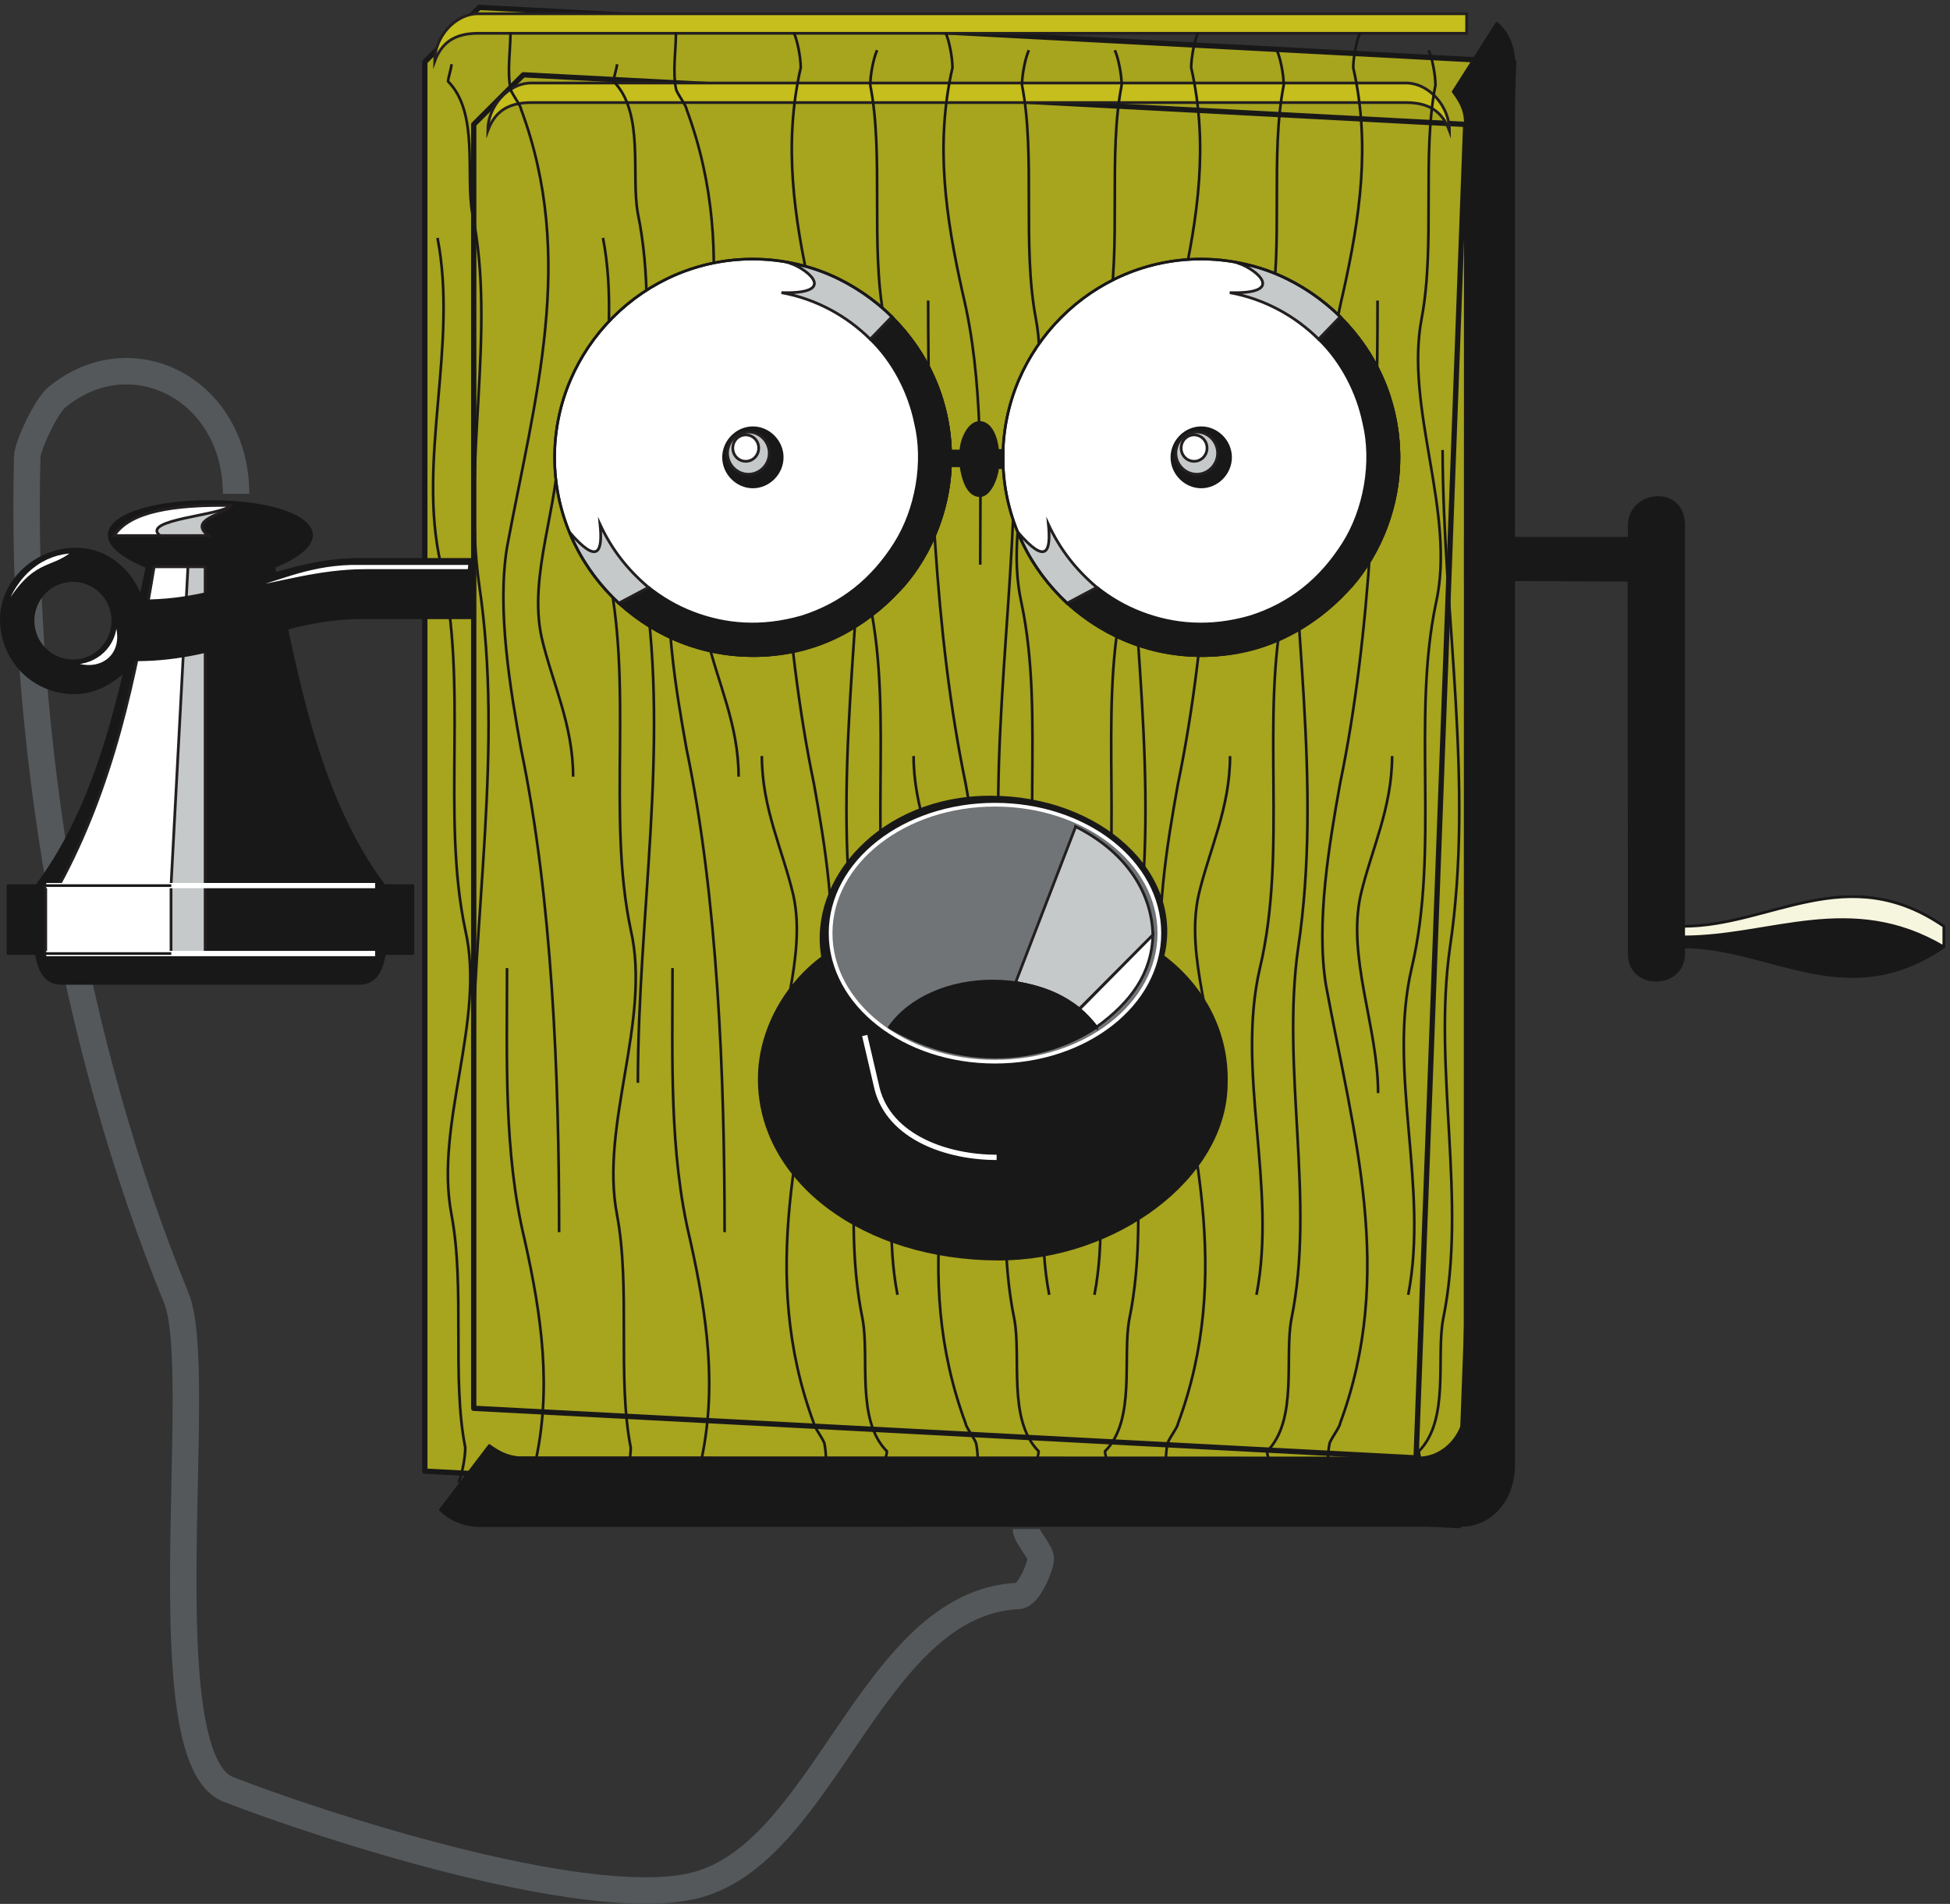 <svg xmlns="http://www.w3.org/2000/svg" xml:space="preserve" width="706.368" height="689.659"><rect width="100%" height="100%" fill="#333333" stroke="none"/><defs><clipPath id="a" clipPathUnits="userSpaceOnUse"><path d="M1506.96 4482.96h2306.91v-1087.2H1506.96Z" clip-rule="evenodd"/></clipPath></defs><path d="M1157.04 5016.48V1178.16l2817.36-148.32 148.32 3986.64-2817.36 148.32-148.32-148.32" style="fill:#a7a41e;fill-opacity:1;fill-rule:evenodd;stroke:none" transform="matrix(.133 0 0 -.133 0 689.599)"/><path d="M1157.04 5016.48V1178.16l2817.36-148.32 148.32 3986.64-2817.36 148.32Z" style="fill:none;stroke:#191818;stroke-width:14.4;stroke-linecap:butt;stroke-linejoin:round;stroke-miterlimit:10;stroke-dasharray:none;stroke-opacity:1" transform="matrix(.133 0 0 -.133 0 689.599)"/><path d="M1290.24 4846.08V1349.33l2566.64-135.12L3992 4846.08 1425.36 4981.2Z" style="fill:none;stroke:#191818;stroke-width:14.4;stroke-linecap:butt;stroke-linejoin:round;stroke-miterlimit:10;stroke-dasharray:none;stroke-opacity:1" transform="matrix(.133 0 0 -.133 0 689.599)"/><path d="m1199.52 1073.04 133.2 174.96c20.88-15.12 46.08-30.96 81.36-33.12l2449.44-.72c72.72 0 126.72 66.24 126.72 133.92l.72 3501.36c0 38.88-15.84 61.92-33.12 85.68l118.8 186.48c28.8-24.48 44.64-61.92 46.08-100.08V1196.88c0-104.4-69.12-166.32-141.12-166.32l-2674.8-.72c-43.2 0-81.36 17.28-107.28 43.2" style="fill:#191818;fill-opacity:1;fill-rule:evenodd;stroke:none" transform="matrix(.133 0 0 -.133 0 689.599)"/><path d="m1199.52 1073.04 133.2 174.96c20.88-15.12 46.08-30.96 81.36-33.12l2449.44-.72c72.72 0 126.72 66.24 126.72 133.92l.72 3501.36c0 38.88-15.84 61.92-33.12 85.68l118.8 186.48c28.8-24.48 44.64-61.92 46.08-100.08V1196.88c0-104.4-69.12-166.32-141.12-166.32l-2674.8-.72c-43.2 0-81.36 17.28-107.28 43.2z" style="fill:none;stroke:#191818;stroke-width:7.2;stroke-linecap:butt;stroke-linejoin:round;stroke-miterlimit:10;stroke-dasharray:none;stroke-opacity:1" transform="matrix(.133 0 0 -.133 0 689.599)"/><path d="M3828.96 4905.6c67.68 0 100.8-28.08 118.8-77.04 0 66.96-55.44 130.32-118.8 130.32H1447.2c-63.36 0-118.8-63.36-118.8-130.32 18 48.96 51.12 77.04 118.8 77.04zm165.6 188.64v53.28H1302.48c-63.36 0-118.8-63.36-118.8-130.32 18 48.96 51.12 77.04 118.8 77.04h2692.08" style="fill:#c5be1c;fill-opacity:1;fill-rule:evenodd;stroke:none" transform="matrix(.133 0 0 -.133 0 689.599)"/><path d="M3828.96 4905.6c67.68 0 100.8-28.08 118.8-77.04 0 66.96-55.44 130.32-118.8 130.32H1447.2c-63.36 0-118.8-63.36-118.8-130.32 18 48.96 51.12 77.04 118.8 77.04zm165.6 188.64v53.28H1302.48c-63.36 0-118.8-63.36-118.8-130.32 18 48.96 51.12 77.04 118.8 77.04z" style="fill:none;stroke:#231f20;stroke-width:7.5;stroke-linecap:butt;stroke-linejoin:miter;stroke-miterlimit:10;stroke-dasharray:none;stroke-opacity:1" transform="matrix(.133 0 0 -.133 0 689.599)"/><path d="M2857.68 1658.4c-56.88 293.76 56.88 606.24-9.36 889.92-76.32 321.84 0 681.84-66.24 994.32-55.44 246.24 86.4 529.92 38.88 776.16-37.44 198.72 0 444.96-37.44 634.32 0 28.8 9.36 75.6 18.72 95.04m-132.48-1401.12c0 245.52 9.36 501.84-47.52 738-46.8 208.8-75.6 407.52-28.08 615.6 0 28.08-9.36 75.6-18.72 95.04m-48.96-2887.92c0 180 84.96 369.36 47.52 539.28-28.8 123.12-85.68 236.88-85.68 378.72m170.64-2026.08c0 47.52 9.36 104.4 0 151.92 0 9.36-28.8 46.8-28.8 56.16-151.2 407.52-37.44 786.24 38.16 1193.04 28.08 170.64-9.36 388.8-38.16 549.36-84.96 407.52-102.24 889.92-102.24 1316.16m291.6-3180.96c0 9.36 9.36 37.44 9.36 46.8-84.96 85.68-46.8 255.6-66.24 360-66.24 321.84 28.8 681.84-18.72 1013.04-66.24 444.96 18.72 899.28 20.16 1354.32M2444.4 1658.4c-56.88 293.76 56.88 606.24-9.36 889.92-76.32 321.84 0 681.84-66.24 994.32-55.44 246.24 86.4 529.92 38.88 776.16-37.44 198.72 0 444.96-37.44 634.32 0 28.8 9.36 75.6 18.72 95.04m-132.48-1401.12c0 245.52 9.36 501.84-47.52 738-46.8 208.8-75.6 407.52-28.08 615.6 0 28.08-9.36 75.6-18.72 95.04m-48.96-2887.92c0 180 84.96 369.36 47.51 539.28-28.79 123.12-85.67 236.88-85.67 378.72m170.64-2026.08c0 47.52 9.36 104.4 0 151.92 0 9.36-28.8 46.8-28.8 56.16-151.2 407.52-37.44 786.24 38.16 1193.04 28.08 170.64-9.36 388.8-38.16 549.36-84.96 407.52-102.24 889.92-102.24 1316.16m291.6-3180.96c0 9.36 9.36 37.44 9.36 46.8-84.96 85.68-46.8 255.6-66.24 360-66.24 321.84 28.8 681.84-18.72 1013.04-66.24 444.96 18.72 899.28 20.16 1354.32m-708.48 577.44c56.88-293.76-56.88-606.24 9.36-889.92 76.32-321.84 0-681.84 66.24-994.32 56.88-246.24-84.96-529.92-37.44-776.16 37.44-198.72 0-444.96 37.44-634.32 0-28.8-9.37-75.6-18.72-95.04m132.48 1401.12c0-245.52-9.36-501.84 47.52-738 46.8-208.8 75.6-407.52 28.08-615.6 0-28.08 9.36-75.6 18.72-95.04m47.52 2887.92c0-180-84.97-369.36-47.52-539.28 28.8-123.12 85.68-236.88 85.68-378.72m-170.64 2026.08c0-47.52-9.36-104.4 0-151.92 0-9.36 28.8-46.8 28.8-56.16 151.2-407.52 37.44-786.24-38.16-1193.04-28.08-170.64 9.36-388.8 38.16-549.36 84.96-407.52 103.68-889.92 103.68-1316.16M1680.48 5010c0-9.36-9.36-37.44-9.36-46.8 84.95-85.68 46.8-255.6 66.24-360 66.24-321.84-28.81-681.84 18.71-1013.04 66.25-444.96-18.71-899.28-18.71-1354.32M1191.6 4536.96c56.88-293.76-56.89-606.24 9.36-889.92 76.32-321.84 0-681.84 66.24-994.32 56.87-246.24-84.97-529.92-37.44-776.16 37.44-198.72 0-444.96 37.44-634.32 0-28.8-9.36-75.6-18.72-95.04m132.48 1401.12c0-245.52-9.36-501.84 47.52-738 46.8-208.8 75.59-407.52 28.07-615.6 0-28.08 9.37-75.6 18.73-95.04m47.52 2887.92c0-180-84.96-369.36-47.52-539.28 28.79-123.12 85.68-236.88 85.68-378.72m-170.64 2026.08c0-47.52-9.36-104.4 0-151.92 0-9.36 28.8-46.8 28.8-56.16 151.2-407.52 37.43-786.24-38.16-1193.04-28.08-170.64 9.36-388.8 38.16-549.36 84.95-407.52 103.68-889.92 103.68-1316.16M1229.76 5010c0-9.36-9.37-37.44-9.37-46.8 84.97-85.68 46.81-255.6 66.25-360 66.24-321.84-28.8-681.84 18.72-1013.04 66.24-444.96-18.72-899.28-18.72-1354.32M2980.8 1658.4c56.88 293.76-56.88 606.24 9.36 889.92 76.32 321.84 0 681.84 66.23 994.32 55.45 246.24-86.39 529.92-38.87 776.16 37.44 198.72 0 444.96 37.44 634.32 0 28.8-9.36 75.6-18.72 95.04m132.47-1401.12c0 245.52-9.35 501.84 47.53 738 46.8 208.8 75.6 407.52 28.08 615.6 0 28.08 9.36 75.6 18.72 95.04M3312 2207.76c0 180-84.96 369.36-47.52 539.28 28.8 123.12 85.68 236.88 85.68 378.72m-170.64-2026.08c0 47.52-9.36 104.4 0 151.92 0 9.36 28.8 46.8 28.8 56.16 151.2 407.52 37.44 786.24-38.16 1193.04-28.08 170.64 9.36 388.8 38.16 549.36 84.96 407.52 102.23 889.92 102.23 1316.16m-291.59-3180.96c0 9.36-9.36 37.44-9.36 46.8 84.95 85.68 46.79 255.6 66.24 360 66.24 321.84-28.8 681.84 18.71 1013.04 66.25 444.96-18.71 899.28-20.16 1354.32m347.77-2301.12c56.88 293.76-56.88 606.24 9.36 889.92 76.32 321.84 0 681.84 66.24 994.32 55.44 246.24-86.4 529.92-38.88 776.16 37.44 198.72 0 444.96 37.44 634.32 0 28.8-9.36 75.6-18.72 95.04m132.48-1401.12c0 245.52-9.37 501.84 47.52 738 46.79 208.8 75.6 407.52 28.08 615.6 0 28.08 9.36 75.6 18.71 95.04m48.97-2887.92c0 180-84.97 369.36-47.52 539.28 28.8 123.12 85.68 236.88 85.68 378.72m-170.64-2026.08c0 47.52-9.36 104.4 0 151.92 0 9.36 28.8 46.8 28.8 56.16 151.2 407.52 37.44 786.24-38.16 1193.04-28.08 170.64 9.36 388.8 38.16 549.36 84.96 407.52 102.24 889.92 102.24 1316.16m-291.6-3180.96c0 9.36-9.36 37.44-9.36 46.8 84.96 85.68 46.8 255.6 66.24 360 66.24 321.84-28.81 681.84 18.72 1013.04 66.24 444.96-18.72 899.28-20.16 1354.32m357.84-2774.16c0 9.36-9.36 37.44-9.36 46.8 84.96 85.68 46.8 255.6 66.24 360 66.24 321.84-28.8 681.84 18.72 1013.04 66.24 444.96-18.72 899.28-20.16 1354.32m-93.6-2301.12c56.88 293.76-56.89 606.24 9.36 889.92 76.32 321.84 0 681.84 66.24 994.32 55.44 246.24-86.4 529.92-38.88 776.16 37.44 198.72 0 444.96 37.44 634.32 0 28.8-9.36 75.6-18.72 95.04" style="fill:none;stroke:#191818;stroke-width:7.2;stroke-linecap:butt;stroke-linejoin:round;stroke-miterlimit:10;stroke-dasharray:none;stroke-opacity:1" transform="matrix(.133 0 0 -.133 0 689.599)"/><path d="M642.961 3840c0 283.68-282.961 430.56-487.441 263.52-30.961-25.2-80.641-133.92-81.36-162C54.72 3171.12 198 2338.8 480.238 1649.76c82.801-202.32-79.199-1252.799 141.84-1338.479C868.32 215.52 1577.52-17.039 1880.64 47.039c365.76 77.039 488.16 772.563 892.8 791.281 28.8.719 61.2 81.36 61.2 101.52 0 20.16-40.32 60.48-40.32 80.64" style="fill:none;stroke:#54585a;stroke-width:72;stroke-linecap:butt;stroke-linejoin:round;stroke-miterlimit:10;stroke-dasharray:none;stroke-opacity:1" transform="matrix(.133 0 0 -.133 0 689.599)"/><g clip-path="url(#a)" transform="matrix(.133 0 0 -.133 0 689.599)"><path d="M3270.96 4479.36c295.92 0 539.28-243.36 539.28-540s-243.36-540-539.28-540c-295.92 0-539.28 243.36-539.28 540s243.36 540 539.28 540zm-1221.12 0c295.92 0 539.28-243.36 539.28-540s-243.36-540-539.28-540c-295.92 0-539.28 243.36-539.28 540s243.36 540 539.28 540" style="fill:#fff;fill-opacity:1;fill-rule:evenodd;stroke:none"/><path d="M3270.96 4479.36c295.92 0 539.28-243.36 539.28-540s-243.36-540-539.28-540c-295.92 0-539.28 243.36-539.28 540s243.36 540 539.28 540zm-1221.12 0c295.92 0 539.28-243.36 539.28-540s-243.36-540-539.28-540c-295.92 0-539.28 243.36-539.28 540s243.36 540 539.28 540z" style="fill:none;stroke:#191818;stroke-width:7.2;stroke-linecap:butt;stroke-linejoin:round;stroke-miterlimit:10;stroke-dasharray:none;stroke-opacity:1"/><path d="M2905.92 3542.64c87.84-77.76 207.36-143.28 377.28-143.28 191.52 2.88 314.64 100.08 398.16 189.36 79.2 90.72 130.32 219.6 128.88 355.68-2.88 158.4-66.96 285.84-160.56 376.56l-58.32-59.76c62.64-60.48 105.84-144 123.12-228.24 25.92-106.56 2.88-236.16-55.44-328.32-61.92-97.92-144.72-164.88-253.44-199.44-112.32-32.4-210.96-22.32-297.36 10.8-43.2 16.56-84.24 40.32-120.24 69.12zM3271.68 4020c43.2 0 79.92-36.72 79.92-80.64s-36.72-80.64-79.92-80.64-79.92 36.72-79.92 80.64 36.72 80.64 79.92 80.64zM1684.8 3542.64c87.84-77.76 207.36-143.28 377.28-143.28 191.52 2.88 314.64 100.08 398.16 189.36 79.2 90.72 130.32 219.6 128.88 355.68-2.88 158.4-66.96 285.84-160.56 376.56l-58.32-59.76c62.64-60.48 105.84-144 123.12-228.24 25.92-106.56 2.88-236.16-55.44-328.32-61.92-97.92-144.72-164.88-253.44-199.44-112.32-32.4-210.96-22.32-297.36 10.8-43.2 16.56-84.24 40.32-120.24 69.12zM2050.56 4020c43.2 0 79.92-36.72 79.92-80.64s-36.72-80.64-79.92-80.64-79.92 36.72-79.92 80.64 36.72 80.64 79.92 80.64" style="fill:#191818;fill-opacity:1;fill-rule:evenodd;stroke:none"/><path d="M2905.92 3542.64c87.84-77.76 207.36-143.28 377.28-143.28 191.52 2.88 314.64 100.08 398.16 189.36 79.2 90.72 130.32 219.6 128.88 355.68-2.88 158.4-66.96 285.84-160.56 376.56l-58.32-59.76c62.64-60.48 105.84-144 123.12-228.24 25.92-106.56 2.88-236.16-55.44-328.32-61.92-97.92-144.72-164.88-253.44-199.44-112.32-32.4-210.96-22.32-297.36 10.8-43.2 16.56-84.24 40.32-120.24 69.12zM3271.68 4020c43.2 0 79.92-36.72 79.92-80.64s-36.72-80.64-79.92-80.64-79.92 36.72-79.92 80.64 36.72 80.64 79.92 80.64zM1684.8 3542.64c87.84-77.76 207.36-143.28 377.28-143.28 191.52 2.88 314.64 100.08 398.16 189.36 79.2 90.72 130.32 219.6 128.88 355.68-2.88 158.4-66.96 285.84-160.56 376.56l-58.32-59.76c62.64-60.48 105.84-144 123.12-228.24 25.92-106.56 2.88-236.16-55.44-328.32-61.92-97.92-144.72-164.88-253.44-199.44-112.32-32.4-210.96-22.32-297.36 10.8-43.2 16.56-84.24 40.32-120.24 69.12zM2050.56 4020c43.2 0 79.92-36.72 79.92-80.64s-36.72-80.64-79.92-80.64-79.92 36.72-79.92 80.64 36.72 80.64 79.92 80.64z" style="fill:none;stroke:#191818;stroke-width:7.2;stroke-linecap:butt;stroke-linejoin:round;stroke-miterlimit:10;stroke-dasharray:none;stroke-opacity:1"/><path d="M2772 3735.6c78.48-90.72 90.72-53.28 83.52 20.88 31.68-67.68 73.44-121.68 131.76-171.36l-81.36-43.2c-61.2 59.04-103.68 120.24-133.92 193.68zm601.92 732.24c51.84-18.72 127.44-84.24-24.48-79.92 95.76-17.28 178.56-64.08 241.92-126.72l59.04 61.2c-67.68 66.24-169.92 130.32-276.48 145.44zm-114.48-459.36c30.96 0 56.88-25.92 56.88-57.6s-25.92-57.6-56.88-57.6-56.88 25.92-56.88 57.6 25.92 57.6 56.88 57.6zM1550.88 3735.6c78.48-90.72 90.72-53.28 83.52 20.88 31.68-67.68 73.44-121.68 131.76-171.36l-81.36-43.2c-61.2 59.04-103.68 120.24-133.92 193.68zm601.92 732.24c51.84-18.72 127.44-84.24-24.48-79.92 95.76-17.28 178.56-64.08 241.92-126.72l59.04 61.2c-67.68 66.24-169.92 130.32-276.48 145.44zm-114.48-459.36c30.96 0 56.88-25.92 56.88-57.6s-25.92-57.6-56.88-57.6-56.88 25.92-56.88 57.6 25.92 57.6 56.88 57.6" style="fill:#c6c9c9;fill-opacity:1;fill-rule:evenodd;stroke:none"/><path d="M2772 3735.6c78.48-90.72 90.72-53.28 83.52 20.88 31.68-67.68 73.44-121.68 131.76-171.36l-81.36-43.2c-61.2 59.04-103.68 120.24-133.92 193.68zm601.92 732.24c51.84-18.72 127.44-84.24-24.48-79.92 95.76-17.28 178.56-64.08 241.92-126.72l59.04 61.2c-67.68 66.24-169.92 130.32-276.48 145.44zm-114.48-459.36c30.96 0 56.88-25.92 56.88-57.6s-25.92-57.6-56.88-57.6-56.88 25.92-56.88 57.6 25.92 57.6 56.88 57.6zM1550.88 3735.6c78.48-90.72 90.72-53.28 83.52 20.88 31.68-67.68 73.44-121.68 131.76-171.36l-81.36-43.2c-61.2 59.04-103.68 120.24-133.92 193.68zm601.92 732.24c51.84-18.72 127.44-84.24-24.48-79.92 95.76-17.28 178.56-64.08 241.92-126.72l59.04 61.2c-67.68 66.24-169.92 130.32-276.48 145.44zm-114.48-459.36c30.96 0 56.88-25.92 56.88-57.6s-25.92-57.6-56.88-57.6-56.88 25.92-56.88 57.6 25.92 57.6 56.88 57.6z" style="fill:none;stroke:#231f20;stroke-width:7.5;stroke-linecap:butt;stroke-linejoin:miter;stroke-miterlimit:10;stroke-dasharray:none;stroke-opacity:1"/><path d="M3252.24 4000.56c19.44 0 35.28-15.84 35.28-36s-15.84-36-35.28-36-35.28 15.84-35.28 36 15.84 36 35.28 36zm-1221.12 0c19.44 0 35.28-15.84 35.28-36s-15.84-36-35.28-36-35.28 15.84-35.28 36 15.84 36 35.28 36" style="fill:#fff;fill-opacity:1;fill-rule:evenodd;stroke:none"/><path d="M3252.24 4000.56c19.44 0 35.28-15.84 35.28-36s-15.84-36-35.28-36-35.28 15.84-35.28 36 15.84 36 35.28 36zm-1221.12 0c19.44 0 35.28-15.84 35.28-36s-15.84-36-35.28-36-35.28 15.84-35.28 36 15.84 36 35.28 36z" style="fill:none;stroke:#231f20;stroke-width:7.5;stroke-linecap:butt;stroke-linejoin:miter;stroke-miterlimit:10;stroke-dasharray:none;stroke-opacity:1"/><path d="M3270.96 4479.36c295.92 0 539.28-243.36 539.28-540s-243.36-540-539.28-540c-295.92 0-539.28 243.36-539.28 540s243.36 540 539.28 540zm-1221.12 0c295.92 0 539.28-243.36 539.28-540s-243.36-540-539.28-540c-295.92 0-539.28 243.36-539.28 540s243.36 540 539.28 540z" style="fill:none;stroke:#191818;stroke-width:7.2;stroke-linecap:butt;stroke-linejoin:round;stroke-miterlimit:10;stroke-dasharray:none;stroke-opacity:1"/></g><path d="M2589.12 3956.64h28.08c.72 32.4 22.32 77.76 50.4 77.76 32.4 0 46.8-43.92 49.68-76.32h15.12l-.72-46.8h-14.4c-2.88-30.24-22.32-76.32-48.24-76.32-33.84 0-46.8 46.8-51.84 81.36h-29.52l1.44 40.32" style="fill:#191818;fill-opacity:1;fill-rule:evenodd;stroke:none" transform="matrix(.133 0 0 -.133 0 689.599)"/><path d="M2589.12 3956.64h28.08c.72 32.4 22.32 77.76 50.4 77.76 32.4 0 46.8-43.92 49.68-76.32h15.12l-.72-46.8h-14.4c-2.88-30.24-22.32-76.32-48.24-76.32-33.84 0-46.8 46.8-51.84 81.36h-29.52z" style="fill:none;stroke:#191818;stroke-width:7.2;stroke-linecap:butt;stroke-linejoin:round;stroke-miterlimit:10;stroke-dasharray:none;stroke-opacity:1" transform="matrix(.133 0 0 -.133 0 689.599)"/><path d="M2240.64 2577.84c-101.52-74.88-172.8-199.44-172.8-331.92 0-277.2 284.4-490.32 653.04-490.32 314.64 0 619.2 220.32 619.2 480.24 3.6 135.36-60.48 260.64-172.8 344.88 54.72 223.2-169.2 433.44-470.16 433.44-298.08 0-493.92-226.8-456.48-436.32" style="fill:#191818;fill-opacity:1;fill-rule:evenodd;stroke:none" transform="matrix(.133 0 0 -.133 0 689.599)"/><path d="M2240.64 2577.84c-101.52-74.88-172.8-199.44-172.8-331.92 0-277.2 284.4-490.32 653.04-490.32 314.64 0 619.2 220.32 619.2 480.24 3.6 135.36-60.48 260.64-172.8 344.88 54.72 223.2-169.2 433.44-470.16 433.44-298.08 0-493.92-226.8-456.48-436.32z" style="fill:none;stroke:#191818;stroke-width:7.2;stroke-linecap:butt;stroke-linejoin:round;stroke-miterlimit:10;stroke-dasharray:none;stroke-opacity:1" transform="matrix(.133 0 0 -.133 0 689.599)"/><path d="M2709.96 2993.28c247.27 0 447.73-156.67 447.73-349.94-.01-193.26-200.46-349.93-447.73-349.93s-447.72 156.67-447.72 349.93c0 193.27 200.45 349.94 447.72 349.94" style="fill:#707477;fill-opacity:1;fill-rule:evenodd;stroke:none" transform="matrix(.133 0 0 -.133 0 689.599)"/><path d="M2709.96 2993.28c247.27 0 447.73-156.67 447.73-349.94-.01-193.26-200.46-349.93-447.73-349.93s-447.72 156.67-447.72 349.93c0 193.27 200.45 349.94 447.72 349.94z" style="fill:none;stroke:#fff;stroke-width:10.08;stroke-linecap:butt;stroke-linejoin:round;stroke-miterlimit:10;stroke-dasharray:none;stroke-opacity:1" transform="matrix(.133 0 0 -.133 0 689.599)"/><path d="m2929.68 2933.52-163.44-424.08c63.36-12.24 115.92-26.64 173.52-72l200.16 200.88c-2.88 123.12-80.64 230.4-210.24 295.2" style="fill:#c6c9c9;fill-opacity:1;fill-rule:evenodd;stroke:none" transform="matrix(.133 0 0 -.133 0 689.599)"/><path d="m2929.68 2933.52-163.44-424.08c63.36-12.24 115.92-26.64 173.52-72l200.16 200.88c-2.88 123.12-80.64 230.4-210.24 295.2z" style="fill:none;stroke:#231f20;stroke-width:7.5;stroke-linecap:butt;stroke-linejoin:miter;stroke-miterlimit:10;stroke-dasharray:none;stroke-opacity:1" transform="matrix(.133 0 0 -.133 0 689.599)"/><path d="M2986.56 2387.76c92.88 66.96 150.48 145.44 153.36 250.56l-199.44-201.6c18-15.84 31.68-30.96 46.08-48.96" style="fill:#fff;fill-opacity:1;fill-rule:evenodd;stroke:none" transform="matrix(.133 0 0 -.133 0 689.599)"/><path d="M2986.56 2387.76c92.88 66.96 150.48 145.44 153.36 250.56l-199.44-201.6c18-15.84 31.68-30.96 46.08-48.96z" style="fill:none;stroke:#231f20;stroke-width:7.5;stroke-linecap:butt;stroke-linejoin:miter;stroke-miterlimit:10;stroke-dasharray:none;stroke-opacity:1" transform="matrix(.133 0 0 -.133 0 689.599)"/><path d="M2422.08 2387.04c56.16 80.64 165.6 126 280.8 126 132.48 0 231.84-54.72 283.68-126-164.88-109.44-385.2-107.28-564.48 0" style="fill:#191818;fill-opacity:1;fill-rule:evenodd;stroke:none" transform="matrix(.133 0 0 -.133 0 689.599)"/><path d="M2422.08 2387.04c56.16 80.64 165.6 126 280.8 126 132.48 0 231.84-54.72 283.68-126-164.88-109.44-385.2-107.28-564.48 0z" style="fill:none;stroke:#191818;stroke-width:7.2;stroke-linecap:butt;stroke-linejoin:round;stroke-miterlimit:10;stroke-dasharray:none;stroke-opacity:1" transform="matrix(.133 0 0 -.133 0 689.599)"/><path d="m2355.12 2364.72 33.84-145.44c33.84-131.04 188.64-186.48 325.44-186.48" style="fill:none;stroke:#fff;stroke-width:14.4;stroke-linecap:butt;stroke-linejoin:round;stroke-miterlimit:10;stroke-dasharray:none;stroke-opacity:1" transform="matrix(.133 0 0 -.133 0 689.599)"/><path d="M977.762 2506.56c50.398 0 61.918 42.48 69.838 81.36h77.04v185.04h-78.48c-184.32 246.96-239.039 578.16-300.238 868.32 208.797 84.96 72.719 177.84-173.524 177.84-246.238 0-380.878-92.88-172.078-177.84-61.199-290.16-115.922-621.36-300.242-868.32H21.602v-185.04H98.64c7.918-38.88 19.437-81.36 69.839-81.36h809.282" style="fill:#191818;fill-opacity:1;fill-rule:evenodd;stroke:none" transform="matrix(.133 0 0 -.133 0 689.599)"/><path d="M977.762 2506.56c50.398 0 61.918 42.48 69.838 81.36h77.04v185.04h-78.48c-184.32 246.96-239.039 578.16-300.238 868.32 208.797 84.96 72.719 177.84-173.524 177.84-246.238 0-380.878-92.88-172.078-177.84-61.199-290.16-115.922-621.36-300.242-868.32H21.602v-185.04H98.64c7.918-38.88 19.437-81.36 69.839-81.36z" style="fill:none;stroke:#191818;stroke-width:7.2;stroke-linecap:butt;stroke-linejoin:round;stroke-miterlimit:10;stroke-dasharray:none;stroke-opacity:1" transform="matrix(.133 0 0 -.133 0 689.599)"/><path d="M311.039 3726.23h255.602c-54 44.65 40.32 54.73 61.199 82.09-156.961 2.16-274.32-16.57-316.801-82.09zm108.723-84.95c-50.403-304.57-112.321-598.32-259.203-868.32h-36v-185.04h434.16v1053.36H419.762" style="fill:#c6c9c9;fill-opacity:1;fill-rule:evenodd;stroke:none" transform="matrix(.133 0 0 -.133 0 689.599)"/><path d="M311.039 3726.23h255.602c-54 44.65 40.32 54.73 61.199 82.09-156.961 2.16-274.32-16.57-316.801-82.09zm108.723-84.95c-50.403-304.57-112.321-598.32-259.203-868.32h-36v-185.04h434.16v1053.36z" style="fill:none;stroke:#231f20;stroke-width:7.5;stroke-linecap:butt;stroke-linejoin:miter;stroke-miterlimit:10;stroke-dasharray:none;stroke-opacity:1" transform="matrix(.133 0 0 -.133 0 689.599)"/><path d="M419.762 3641.28c-50.403-304.57-112.321-598.32-259.203-868.32h-36v-185.04H465.84v185.04l46.082 868.32zm-108.723 84.95h124.563c-54 44.65 171.359 54.73 192.238 82.09-156.961 2.16-274.32-16.57-316.801-82.09" style="fill:#fff;fill-opacity:1;fill-rule:evenodd;stroke:none" transform="matrix(.133 0 0 -.133 0 689.599)"/><path d="M419.762 3641.28c-50.403-304.57-112.321-598.32-259.203-868.32h-36v-185.04H465.84v185.04l46.082 868.32zm-108.723 84.95h124.563c-54 44.65 171.359 54.73 192.238 82.09-156.961 2.16-274.32-16.57-316.801-82.09z" style="fill:none;stroke:#231f20;stroke-width:7.5;stroke-linecap:butt;stroke-linejoin:miter;stroke-miterlimit:10;stroke-dasharray:none;stroke-opacity:1" transform="matrix(.133 0 0 -.133 0 689.599)"/><path d="M126 2587.92h895.68M126 2772.96h895.68" style="fill:none;stroke:#fff;stroke-width:14.4;stroke-linecap:butt;stroke-linejoin:round;stroke-miterlimit:10;stroke-dasharray:none;stroke-opacity:1" transform="matrix(.133 0 0 -.133 0 689.599)"/><path d="M124.559 2772.96h342M123.84 2587.92h342.719" style="fill:none;stroke:#191818;stroke-width:7.2;stroke-linecap:butt;stroke-linejoin:round;stroke-miterlimit:10;stroke-dasharray:none;stroke-opacity:1" transform="matrix(.133 0 0 -.133 0 689.599)"/><path d="M1290.24 3502.32H997.199c-234 4.32-378-114.48-626.398-114.48-42.481-42.48-91.442-89.28-168.481-90C87.84 3298.56 3.602 3390 3.602 3498c0 104.4 94.32 191.52 202.32 191.52 95.758 0 159.84-72 180.719-141.12 248.398 0 376.558 117.36 610.558 113.04h293.041ZM198.719 3603.84c59.761 0 108.722-48.96 108.722-109.44s-48.961-109.44-108.722-109.44C138.961 3384.96 90 3433.92 90 3494.4s48.961 109.44 108.719 109.44" style="fill:#191818;fill-opacity:1;fill-rule:evenodd;stroke:none" transform="matrix(.133 0 0 -.133 0 689.599)"/><path d="M1290.24 3502.32H997.199c-234 4.32-378-114.48-626.398-114.48-42.481-42.48-91.442-89.28-168.481-90C87.84 3298.56 3.602 3390 3.602 3498c0 104.4 94.32 191.52 202.32 191.52 95.758 0 159.84-72 180.719-141.12 248.398 0 376.558 117.36 610.558 113.04h293.041ZM198.719 3603.84c59.761 0 108.722-48.96 108.722-109.44s-48.961-109.44-108.722-109.44C138.961 3384.96 90 3433.92 90 3494.4s48.961 109.44 108.719 109.44z" style="fill:none;stroke:#191818;stroke-width:7.2;stroke-linecap:butt;stroke-linejoin:round;stroke-miterlimit:10;stroke-dasharray:none;stroke-opacity:1" transform="matrix(.133 0 0 -.133 0 689.599)"/><path d="M10.8 3523.2c33.122 102.24 108.001 156.24 189.36 158.4-63.359-53.28-106.558-16.56-189.36-158.4Zm187.2-144c77.039-31.68 149.762 23.04 116.641 114.48 2.16-64.8-51.84-116.64-116.641-114.48zm1081.44 270.72H956.879c-127.438-3.6-207.359-48.96-311.039-72.72 116.64 18 221.039 54 350.64 54h280.8l2.16 18.72" style="fill:#fff;fill-opacity:1;fill-rule:evenodd;stroke:none" transform="matrix(.133 0 0 -.133 0 689.599)"/><path d="M10.8 3523.2c33.122 102.24 108.001 156.24 189.36 158.4-63.359-53.28-106.558-16.56-189.36-158.4Zm187.2-144c77.039-31.68 149.762 23.04 116.641 114.48 2.16-64.8-51.84-116.64-116.641-114.48zm1081.44 270.72H956.879c-127.438-3.6-207.359-48.96-311.039-72.72 116.64 18 221.039 54 350.64 54h280.8z" style="fill:none;stroke:#191818;stroke-width:7.2;stroke-linecap:butt;stroke-linejoin:round;stroke-miterlimit:10;stroke-dasharray:none;stroke-opacity:1" transform="matrix(.133 0 0 -.133 0 689.599)"/><path d="m3990.96 3606.71 445.68-2.16.72-1017.36c0-97.92 148.32-94.32 148.32 0v1167.12c0 108.73-147.6 92.89-148.32 0v-35.27h-446.4zm1303.2-1000.8c-264.24-181.44-471.6 0-708.48 0v56.16c236.88 0 444.24 181.45 708.48 0v-56.16" style="fill:#191818;fill-opacity:1;fill-rule:evenodd;stroke:none" transform="matrix(.133 0 0 -.133 0 689.599)"/><path d="m3990.96 3606.71 445.68-2.16.72-1017.36c0-97.92 148.32-94.32 148.32 0v1167.12c0 108.73-147.6 92.89-148.32 0v-35.27h-446.4zm1303.2-1000.8c-264.24-181.44-471.6 0-708.48 0v56.16c236.88 0 444.24 181.45 708.48 0z" style="fill:none;stroke:#191818;stroke-width:7.2;stroke-linecap:butt;stroke-linejoin:round;stroke-miterlimit:10;stroke-dasharray:none;stroke-opacity:1" transform="matrix(.133 0 0 -.133 0 689.599)"/><path d="M5294.16 2605.92c-252.72 149.76-471.6 27.36-708.48 27.36v28.8c236.88 0 444.24 181.44 708.48 0v-56.16" style="fill:#f6f5de;fill-opacity:1;fill-rule:evenodd;stroke:none" transform="matrix(.133 0 0 -.133 0 689.599)"/><path d="M5294.16 2605.92c-252.72 149.76-471.6 27.36-708.48 27.36v28.8c236.88 0 444.24 181.44 708.48 0z" style="fill:none;stroke:#191818;stroke-width:7.2;stroke-linecap:butt;stroke-linejoin:round;stroke-miterlimit:10;stroke-dasharray:none;stroke-opacity:1" transform="matrix(.133 0 0 -.133 0 689.599)"/></svg>
